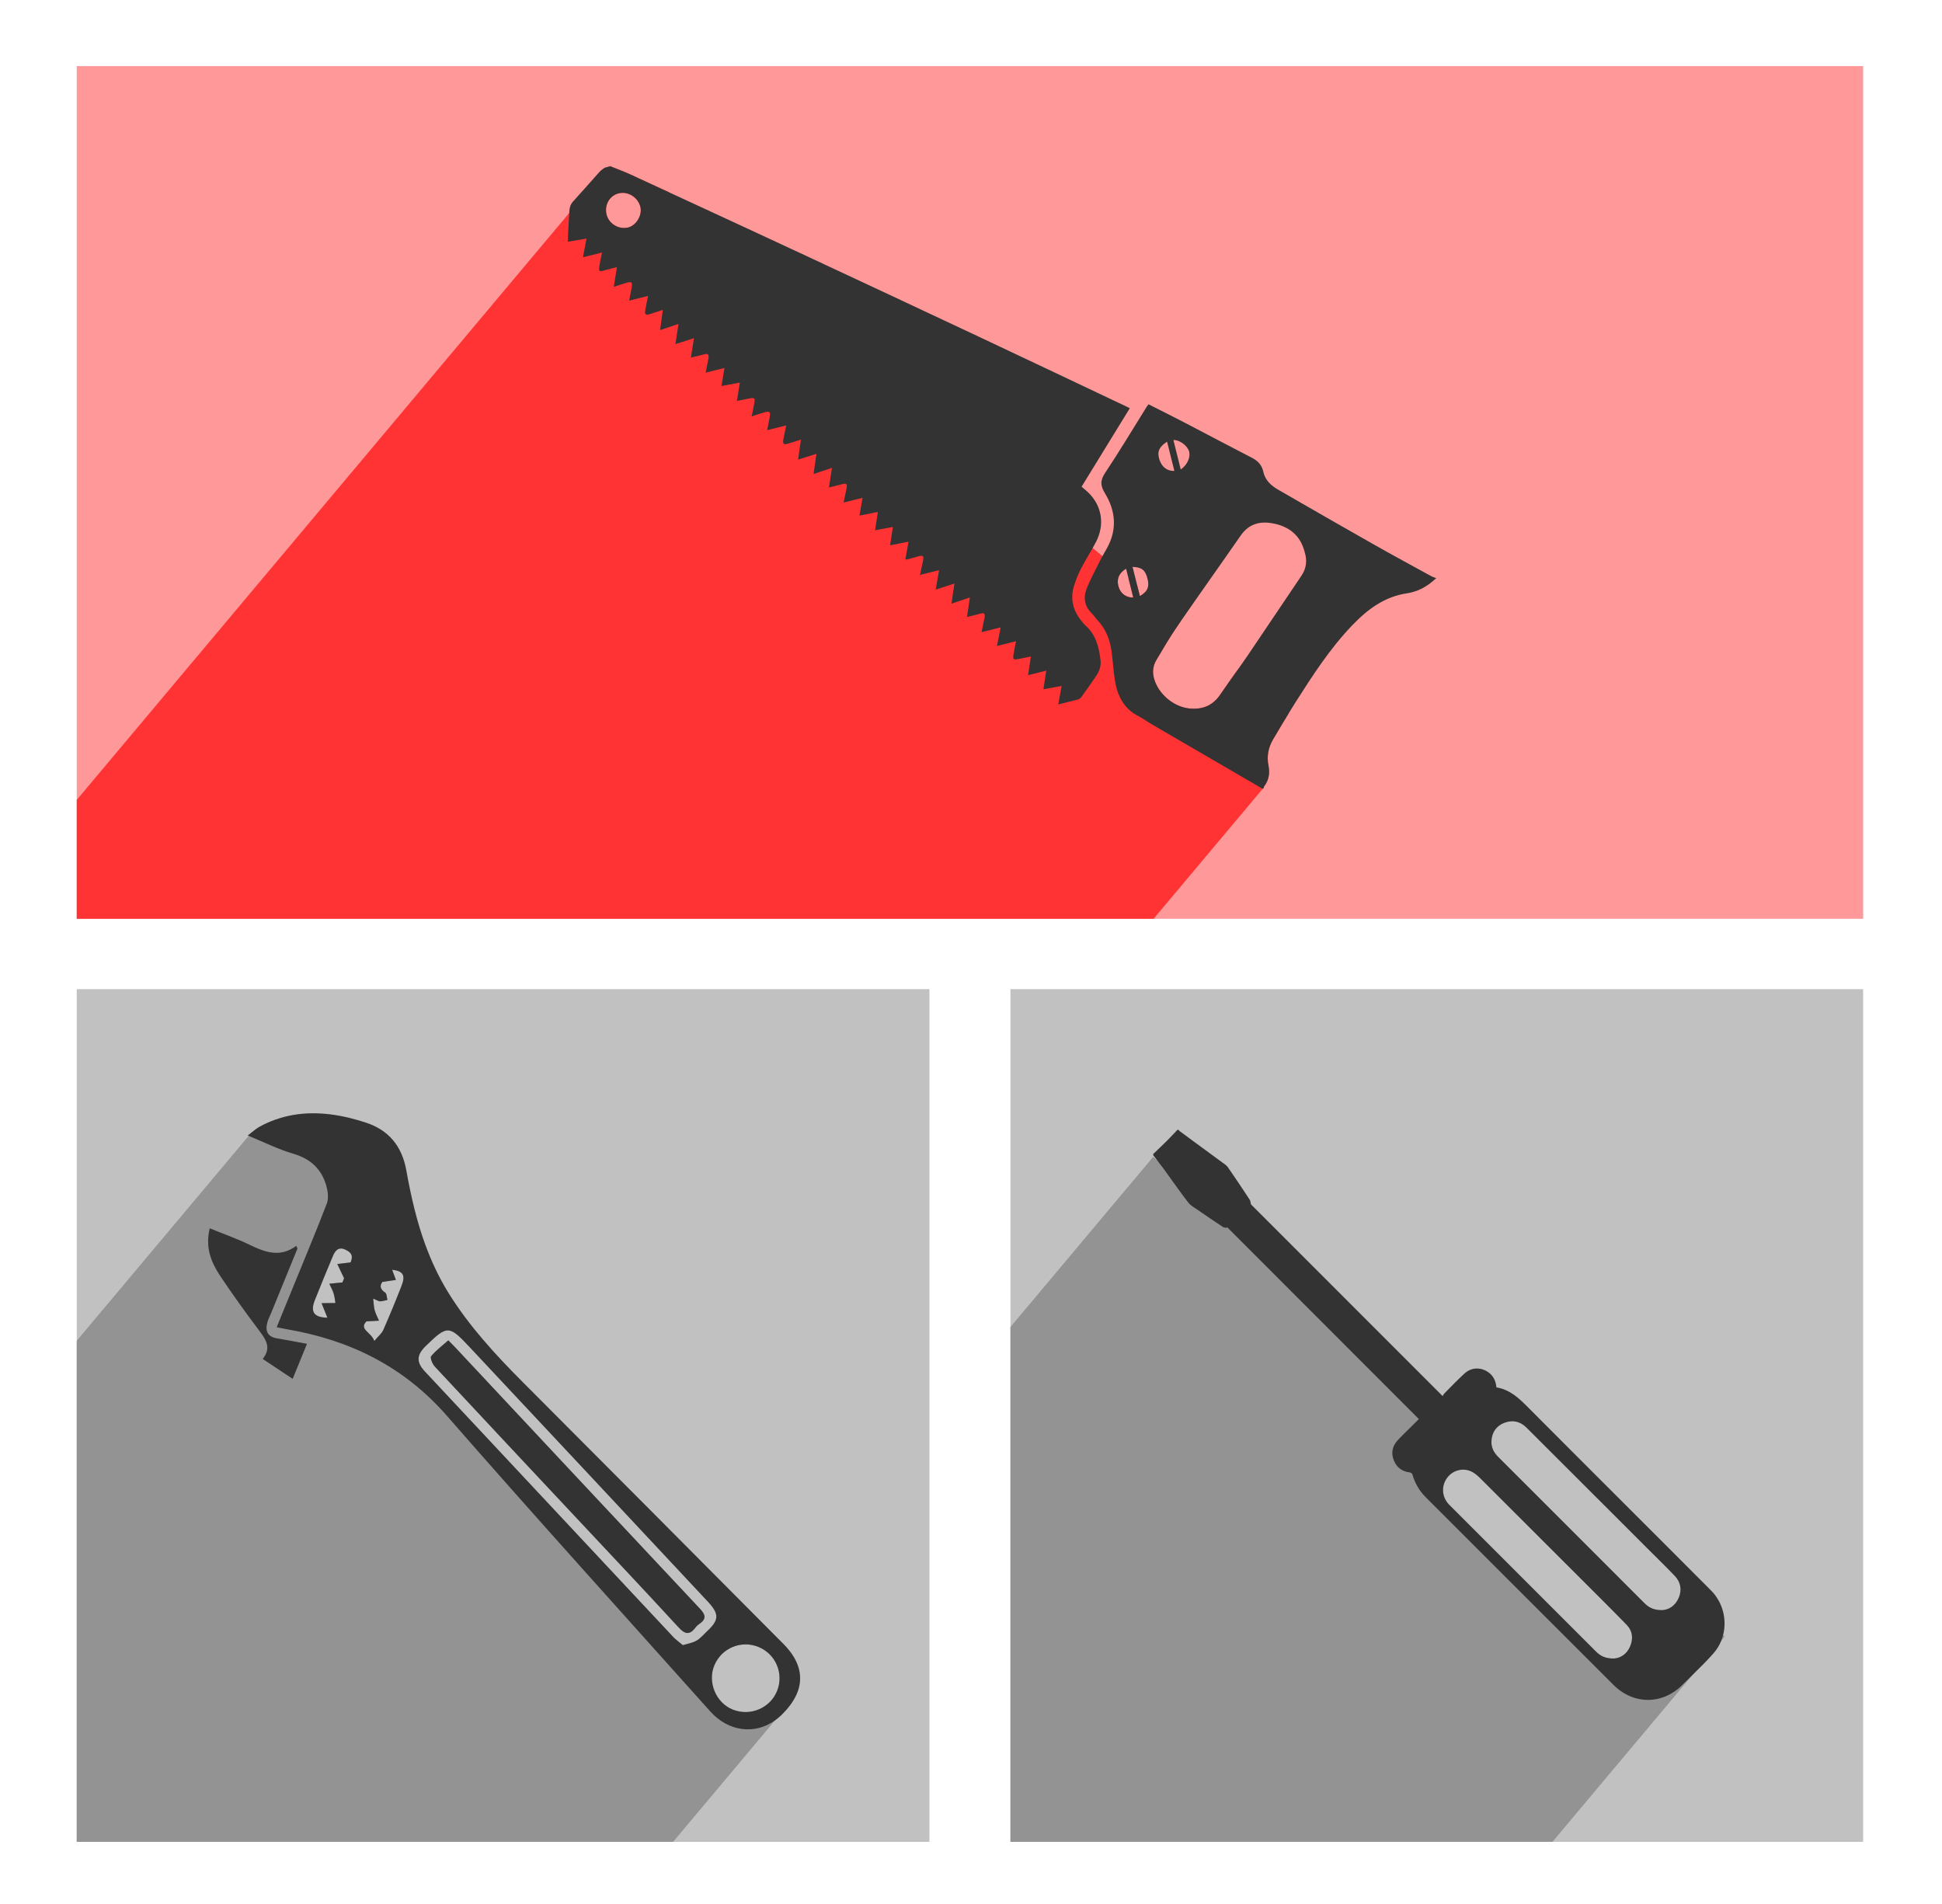 <?xml version="1.0" encoding="UTF-8"?>
<svg id="Vrstva_1" data-name="Vrstva 1" xmlns="http://www.w3.org/2000/svg" viewBox="0 0 911 893">
  <defs>
    <style>
      .cls-1 {
        fill: #fff;
      }

      .cls-2 {
        fill: #f99;
      }

      .cls-3 {
        fill: #f33;
      }

      .cls-4 {
        fill: #c1c1c1;
      }

      .cls-5 {
        fill: #333;
      }

      .cls-6 {
        fill: #939393;
      }
    </style>
  </defs>
  <rect class="cls-1" y="0" width="911" height="893"/>
  <rect class="cls-2" x="36" y="31" width="838" height="400"/>
  <rect class="cls-4" x="36" y="464" width="400" height="400"/>
  <rect class="cls-4" x="474" y="464" width="400" height="400"/>
  <path class="cls-6" d="M808.3,767.04l-20.83-17.48s-.03,.07-.04,.1c-1.62,3.75-4.7,5.45-7.57,5.64-4.1,.06-6.43-1.25-8.48-3.3-12.44-12.48-24.92-24.94-37.38-37.4-10.39-10.4-20.77-20.8-31.19-31.17-2.04-2.03-3.3-4.44-3.17-7.28,0-.09,.01-.18,.02-.27l-156.82-131.59-1.9-1.59-66.94,79.78v241.52h254.25l65.64-78.23,13.58-16.19,1.6-1.9-.77-.64Zm-129.34-73.97c2.84-3.7,8-4.85,12.14-2.34,1.99,1.21,3.64,3.04,5.32,4.71,15.15,15.1,30.27,30.23,45.4,45.35,7.08,7.09,14.22,14.14,21.2,21.33,2.87,2.95,3.26,6.61,1.61,10.35-1.62,3.69-4.68,5.34-7.48,5.52-4.09,.07-6.44-1.23-8.49-3.28-22.85-22.86-45.71-45.72-68.57-68.57-.17-.18-.35-.35-.52-.53-3.29-3.57-3.54-8.72-.61-12.54Z"/>
  <path class="cls-5" d="M802.67,746.09c-12.25-12.32-24.55-24.58-36.83-36.86-16.46-16.46-32.96-32.89-49.37-49.4-4.15-4.18-8.39-8.05-14.48-9.02-.31-3.15-1.55-5.68-4.16-7.34-3.53-2.25-7.75-2.01-10.86,.85-3.21,2.95-6.24,6.11-9.31,9.21-.42,.41-.66,.99-.9,1.36-30.29-30.29-60.23-60.23-89.91-89.92-.24-.89-.25-1.67-.62-2.22-3.35-5.09-6.72-10.18-10.2-15.18-.68-.98-1.81-1.66-2.8-2.39-6.63-4.89-13.28-9.75-19.91-14.62-.18-.13-.27-.37-.4-.56h-.6c-1.58,1.66-3.13,3.36-4.76,4.99-2.16,2.14-4.37,4.22-6.56,6.33v.6c.61,.79,1.22,1.58,1.84,2.37,1.04,1.34,2.08,2.69,3.08,4.06,3.83,5.25,7.52,10.6,11.49,15.74,1.16,1.51,3.04,2.49,4.66,3.61,3.83,2.66,7.69,5.27,11.58,7.84,.5,.33,1.24,.31,1.87,.45,.04-.12,.08-.24,.11-.36,29.94,29.96,59.87,59.92,89.97,90.04-1.6,1.59-3.28,3.24-4.95,4.91s-3.5,3.36-5.11,5.17c-2.49,2.8-3.08,6.06-1.59,9.53,1.38,3.23,3.89,5.02,7.41,5.42,.44,.05,1.09,.49,1.19,.87,1.16,4.21,3.29,7.8,6.39,10.89,10.05,10.01,20.05,20.07,30.09,30.09,19.28,19.28,38.57,38.54,57.85,57.81,9.4,9.39,22.98,9.4,32.37-.02,1.53-1.53,3.09-3.05,4.64-4.57,3.38-3.31,6.76-6.63,9.89-10.18,1.61-1.82,2.84-3.85,3.69-6.01,.34-.83,.62-1.68,.83-2.54,1.89-7.25-.07-15.36-5.63-20.95Zm-38.04,26.38c-1.62,3.69-4.68,5.34-7.48,5.52-4.09,.07-6.44-1.23-8.49-3.28-22.85-22.86-45.71-45.72-68.57-68.57-.17-.18-.35-.35-.52-.53-3.29-3.57-3.54-8.72-.61-12.54,2.84-3.7,8-4.85,12.14-2.34,1.99,1.21,3.64,3.04,5.32,4.71,15.15,15.1,30.27,30.23,45.4,45.35,7.08,7.09,14.22,14.14,21.2,21.33,2.87,2.95,3.26,6.61,1.61,10.35Zm22.8-22.81c-1.62,3.75-4.7,5.45-7.57,5.64-4.1,.06-6.43-1.25-8.48-3.3-12.44-12.48-24.92-24.94-37.38-37.4-10.39-10.4-20.77-20.8-31.19-31.17-2.04-2.03-3.3-4.44-3.17-7.28,0-.09,.01-.18,.02-.27,.24-3.9,2.16-6.91,5.92-8.4,3.86-1.52,7.43-.82,10.42,2.13,4.52,4.46,8.99,8.98,13.49,13.46,7.34,7.33,14.68,14.66,22.02,21.99,6.95,6.94,13.9,13.89,20.84,20.84,4.42,4.42,8.91,8.78,13.24,13.29,2.85,2.98,3.47,6.58,1.88,10.37,0,.03-.03,.07-.04,.1Z"/>
  <path class="cls-6" d="M328.37,754.65c-38.36-40.84-76.63-81.79-114.91-122.7-.8-.84-1.63-1.66-3.15-3.21-2.76,2.44-5.76,4.66-8.07,7.45-.58,.69,.59,3.62,1.71,4.83,22.99,24.7,46.11,49.3,69.18,73.93,15.12,16.13,30.3,32.22,45.26,48.51,3.02,3.28,5.21,3.54,7.87,0,.49-.66,1.13-1.25,1.81-1.71,3.36-2.26,2.97-4.27,.3-7.1Zm0,0c-38.36-40.84-76.63-81.79-114.91-122.7-.8-.84-1.63-1.66-3.15-3.21-2.76,2.44-5.76,4.66-8.07,7.45-.58,.69,.59,3.62,1.71,4.83,22.99,24.7,46.11,49.3,69.18,73.93,15.12,16.13,30.3,32.22,45.26,48.51,3.02,3.28,5.21,3.54,7.87,0,.49-.66,1.13-1.25,1.81-1.71,3.36-2.26,2.97-4.27,.3-7.1Zm0,0c-38.36-40.84-76.63-81.79-114.91-122.7-.8-.84-1.63-1.66-3.15-3.21-2.76,2.44-5.76,4.66-8.07,7.45-.58,.69,.59,3.62,1.71,4.83,22.99,24.7,46.11,49.3,69.18,73.93,15.12,16.13,30.3,32.22,45.26,48.51,3.02,3.28,5.21,3.54,7.87,0,.49-.66,1.13-1.25,1.81-1.71,3.36-2.26,2.97-4.27,.3-7.1Zm0,0c-38.36-40.84-76.63-81.79-114.91-122.7-.8-.84-1.63-1.66-3.15-3.21-2.76,2.44-5.76,4.66-8.07,7.45-.58,.69,.59,3.62,1.71,4.83,22.99,24.7,46.11,49.3,69.18,73.93,15.12,16.13,30.3,32.22,45.26,48.51,3.02,3.28,5.21,3.54,7.87,0,.49-.66,1.13-1.25,1.81-1.71,3.36-2.26,2.97-4.27,.3-7.1Zm39.12,16.5c-40.7-40.91-81.4-81.85-122.17-122.7-12.96-12.99-25.33-26.41-35.05-42.1-4.36-7.07-7.81-14.45-10.61-22.04l-70.44-59.11c-2.48,.87-4.93,1.96-7.36,3.29-1.35,.73-2.56,1.73-3.95,2.83l-1.25,1.5-80.66,96.12v235.06H315.75l47.8-56.97,9.96-11.87c3.73-8.07,1.74-16.21-6.02-24.01Zm-167.72-139.81c10.02-9.74,10.84-9.79,20.46,.48,37.29,39.78,74.53,79.59,111.77,119.42,5.54,5.93,5.41,8.68-.5,14.15-1.58,1.47-3.01,3.25-4.86,4.27-1.99,1.1-4.39,1.47-6.32,2.06-2.01-1.69-3.39-2.64-4.5-3.83-38.86-41.51-77.69-83.02-116.52-124.55-4.09-4.37-3.92-7.74,.47-12Zm-27.9-11.5c2.37-.13,4.15-.22,5.91-.32-.68-1.61-1.53-3.17-2-4.84-.43-1.47-.43-3.05-.73-5.53,1.88,.77,2.6,1.31,3.3,1.29,1.14-.03,2.26-.43,3.4-.67-.32-1.17-.29-2.9-1.04-3.4-2.68-1.77-2.5-3.56-1.31-5.04,2.56-.37,4.44-.65,6.32-.93-.63-1.67-1.25-3.35-1.78-4.78,5.07,.6,6.41,2.42,4.46,7.47-2.71,6.99-5.57,13.92-8.59,20.78-.72,1.64-2.32,2.9-4.22,5.17-1.5-4.26-7.32-5.37-3.72-9.2Zm-9.89-33.66c3.14,1.45,3.7,3.04,2.48,6.01-2.29,.28-4.26,.51-6.23,.75,.92,1.93,1.84,3.86,3.19,6.69l-.79,1.94c-2.41,.25-4.28,.43-6.15,.62,.68,1.5,1.52,2.94,2.01,4.49,.49,1.53,.62,3.17,.86,4.55-2.84,.03-4.67,.05-6.5,.07,.93,2.32,1.86,4.63,2.74,6.82-6.25-.13-8.15-2.59-5.87-8.31,2.75-6.95,5.6-13.86,8.5-20.75,1.05-2.48,2.63-4.34,5.76-2.88Zm202.56,207.02c-3.24,8.06-12.53,12-20.71,8.78-7.93-3.1-12.03-12.82-8.75-20.74,3.36-8.14,12.54-11.99,20.7-8.69,8.12,3.28,12.03,12.51,8.76,20.65Zm-91.41-78.25c15.12,16.13,30.3,32.22,45.26,48.51,3.02,3.28,5.21,3.54,7.87,0,.49-.66,1.13-1.25,1.81-1.71,3.36-2.26,2.97-4.27,.3-7.1-38.36-40.84-76.63-81.79-114.91-122.7-.8-.84-1.63-1.66-3.15-3.21-2.76,2.44-5.76,4.66-8.07,7.45-.58,.69,.59,3.62,1.71,4.83,22.99,24.7,46.11,49.3,69.18,73.93Zm55.24,39.7c-38.36-40.84-76.63-81.79-114.91-122.7-.8-.84-1.63-1.66-3.15-3.21-2.76,2.44-5.76,4.66-8.07,7.45-.58,.69,.59,3.62,1.71,4.83,22.99,24.7,46.11,49.3,69.18,73.93,15.12,16.13,30.3,32.22,45.26,48.51,3.02,3.28,5.21,3.54,7.87,0,.49-.66,1.13-1.25,1.81-1.71,3.36-2.26,2.97-4.27,.3-7.1Zm0,0c-38.36-40.84-76.63-81.79-114.91-122.7-.8-.84-1.63-1.66-3.15-3.21-2.76,2.44-5.76,4.66-8.07,7.45-.58,.69,.59,3.62,1.71,4.83,22.99,24.7,46.11,49.3,69.18,73.93,15.12,16.13,30.3,32.22,45.26,48.51,3.02,3.28,5.21,3.54,7.87,0,.49-.66,1.13-1.25,1.81-1.71,3.36-2.26,2.97-4.27,.3-7.1Z"/>
  <g>
    <path class="cls-5" d="M367.49,771.15c-40.7-40.91-81.4-81.85-122.17-122.7-12.96-12.99-25.33-26.41-35.05-42.1-4.36-7.07-7.81-14.45-10.61-22.04-4.18-11.36-6.89-23.22-9.05-35.27-2.04-11.39-8.24-19.05-19.35-22.56-2.54-.8-5.1-1.57-7.69-2.18-11.74-2.76-23.27-3.06-34.35,.9-2.48,.87-4.93,1.96-7.36,3.29-1.35,.73-2.56,1.73-3.95,2.83-.53,.43-1.09,.87-1.69,1.32,.15,.06,.3,.12,.44,.18,7.53,3.11,14.02,6.38,20.9,8.38,8.33,2.42,13.51,7.41,15.65,15.55,.65,2.48,.98,5.58,.09,7.86-5.09,13.23-10.58,26.3-15.93,39.42l-7.58,18.56c2.16,.42,3.44,.72,4.74,.94,29.62,5.06,54.89,17.47,75.13,40.63,40.72,46.63,82.27,92.52,123.53,138.66,8.5,9.51,20.89,10.98,30.36,4.21,1-.7,1.97-1.51,2.89-2.4,3.25-3.13,5.61-6.29,7.07-9.47,3.73-8.07,1.74-16.21-6.02-24.01Zm-203.03-178.96c-2.29,.28-4.26,.51-6.23,.75,.92,1.93,1.84,3.86,3.19,6.69l-.79,1.94c-2.41,.25-4.28,.43-6.15,.62,.68,1.5,1.52,2.94,2.01,4.49,.49,1.53,.62,3.17,.86,4.55-2.84,.03-4.67,.05-6.5,.07,.93,2.32,1.86,4.63,2.74,6.82-6.25-.13-8.15-2.59-5.87-8.31,2.75-6.95,5.6-13.86,8.5-20.75,1.05-2.48,2.63-4.34,5.76-2.88,3.14,1.45,3.7,3.04,2.48,6.01Zm23.94,10.9c-2.71,6.99-5.57,13.92-8.59,20.78-.72,1.64-2.32,2.9-4.22,5.17-1.5-4.26-7.32-5.37-3.72-9.2,2.37-.13,4.15-.22,5.91-.32-.68-1.61-1.53-3.17-2-4.84-.43-1.47-.43-3.05-.73-5.53,1.88,.77,2.6,1.31,3.3,1.29,1.14-.03,2.26-.43,3.4-.67-.32-1.17-.29-2.9-1.04-3.4-2.68-1.77-2.5-3.56-1.31-5.04,2.56-.37,4.44-.65,6.32-.93-.63-1.67-1.25-3.35-1.78-4.78,5.07,.6,6.41,2.42,4.46,7.47Zm143.1,162.3c-1.58,1.47-3.01,3.25-4.86,4.27-1.99,1.1-4.39,1.47-6.32,2.06-2.01-1.69-3.39-2.64-4.5-3.83-38.86-41.51-77.69-83.02-116.52-124.55-4.09-4.37-3.92-7.74,.47-12,10.02-9.74,10.84-9.79,20.46,.48,37.29,39.78,74.53,79.59,111.77,119.42,5.54,5.93,5.41,8.68-.5,14.15Zm12.33,36.59c-7.93-3.1-12.03-12.82-8.75-20.74,3.36-8.14,12.54-11.99,20.7-8.69,8.12,3.28,12.03,12.51,8.76,20.65-3.24,8.06-12.53,12-20.71,8.78Z"/>
    <path class="cls-5" d="M144.01,630.36l-6.72,16.44c-4.55-3.03-9.06-6.01-14.06-9.33,4.39-5.43,1.26-9.41-1.96-13.71-6.19-8.23-12.22-16.6-17.93-25.16-4.31-6.45-7.17-13.48-4.94-22.41,6.41,2.62,12.63,4.8,18.54,7.66,7.22,3.49,14.27,6.29,22.08,.55,.17,.44,.35,.87,.52,1.29l-12.55,30.71c-.57,1.39-1.3,2.73-1.65,4.18-.97,3.89,.25,6.48,4.51,7.21,4.56,.77,9.1,1.65,14.16,2.58Z"/>
    <path class="cls-5" d="M328.07,761.75c-.68,.46-1.32,1.05-1.81,1.71-2.66,3.54-4.85,3.28-7.87,0-14.96-16.29-30.14-32.38-45.26-48.51-23.07-24.63-46.19-49.23-69.18-73.93-1.12-1.21-2.29-4.14-1.71-4.83,2.31-2.79,5.31-5.01,8.07-7.45,1.52,1.55,2.35,2.37,3.15,3.21,38.28,40.91,76.55,81.86,114.91,122.7,2.67,2.83,3.06,4.84-.3,7.1Z"/>
  </g>
  <path class="cls-3" d="M604.69,334.35l-24.07-20.2c-2.73,3.84-5.48,7.66-8.12,11.57-3.51,5.23-8.32,7.21-14.43,6.63-7.59-.72-14.84-6.93-16.78-14.29-.79-3.01-.36-5.85,1.14-8.41,3.23-5.46,6.44-10.94,10.04-16.15,.43-.63,.86-1.25,1.3-1.88l-16.57-13.9c-.61,.68-1.43,1.3-2.48,1.9l-1.26-5.04-4.12-3.46,2.28,9.17c-3.22,.12-5.92-1.79-6.87-4.97-.8-2.71-.38-5.01,1.39-6.88l-8.98-7.54-4.58-3.84L313.57,90.08c-5.98-2.76-11.96-5.52-17.94-8.28-3.04-1.4-6.21-2.54-9.31-3.8l-1.15,.28-18.13,21.62L36,375.23v55.77h505.16l51.2-61.02,.43-.51c.06-.23,.12-.45,.25-.63,2.21-2.94,2.7-6.14,1.99-9.74-.84-4.29-.09-8.44,2.16-12.23,2.49-4.18,4.95-8.37,7.5-12.52ZM290.45,90.64c4.4-.96,9.03,2.11,10,6.61,.84,3.92-2.11,8.65-5.93,9.5-4.39,.99-9.01-1.88-10.01-6.22-1.05-4.57,1.57-8.94,5.94-9.89Z"/>
  <g>
    <path class="cls-5" d="M673.73,271.2s-.07,.07-.11,.1l-.04-.16s.1,.04,.15,.06Z"/>
    <path class="cls-5" d="M507.06,266.83c1.73-3.31,3.69-6.51,5.52-9.77,.51-.88,1-1.77,1.47-2.67,4.41-8.34,2.87-17.41-3.89-23.69-.91-.84-1.87-1.61-2.78-2.4,7.59-12.36,15.08-24.55,22.61-36.8-.83-.42-1.29-.66-1.77-.89-22.88-10.83-45.74-21.71-68.65-32.48-28.11-13.22-56.24-26.4-84.4-39.51-20.51-9.56-41.05-19.06-61.6-28.54-5.98-2.76-11.96-5.52-17.94-8.28-3.04-1.4-6.21-2.54-9.31-3.8l-1.15,.28-1.55,.39c-.81,.65-1.72,1.2-2.4,1.96-4.15,4.61-8.2,9.31-12.39,13.88-1.25,1.38-1.66,2.9-1.75,4.64-.01,.25-.03,.5-.04,.75-.17,3.24-.38,6.48-.55,9.72-.07,1.22-.06,2.44-.09,3.77,2.98-.5,5.72-.97,8.73-1.48-.57,3.04-1.07,5.66-1.66,8.77l8.94-2.23c-.46,2.33-.91,4.26-1.21,6.21-.43,2.73-.14,2.91,2.52,2.11,1.77-.54,3.58-.91,5.68-1.44-.53,3.31-.97,6.13-1.46,9.2,1.84-.58,3.36-1.04,4.86-1.54,3.71-1.23,4.1-.9,3.34,2.91-.32,1.63-.64,3.26-1.01,5.13l8.87-2.22c-.45,2.32-.92,4.44-1.28,6.58-.37,2.2,.23,2.63,2.38,1.88,1.78-.62,3.58-1.16,5.84-1.9-.47,3.45-.86,6.38-1.28,9.48,2.93-.98,5.61-1.88,8.62-2.89-.52,3.42-.95,6.26-1.43,9.45,3.03-.96,5.71-1.82,8.69-2.77-.49,3.1-.94,5.98-1.44,9.13,2.12-.53,3.96-.95,5.77-1.45,2.33-.64,2.82-.27,2.43,2.08-.35,2.04-.81,4.06-1.29,6.42l8.84-2.2c-.5,2.99-.94,5.68-1.4,8.46,2.99-.57,5.74-1.09,8.61-1.63-.47,2.96-.89,5.61-1.37,8.62,2.22-.44,4.08-.8,5.94-1.18,2.22-.45,2.63-.08,2.23,2.18-.35,1.99-.79,3.97-1.26,6.26,2.25-.72,4.16-1.41,6.12-1.94,2.31-.62,2.76-.19,2.37,2.12-.34,1.99-.76,3.97-1.22,6.28l8.93-2.22c-.47,2.29-.9,4.28-1.27,6.28-.48,2.57,.03,2.96,2.55,2.13,1.73-.56,3.47-1.09,5.64-1.76-.49,3.4-.9,6.35-1.33,9.37,2.87-.9,5.59-1.76,8.59-2.7-.46,3.32-.86,6.16-1.33,9.46,3.09-1.03,5.79-1.93,8.63-2.88-.48,3.13-.94,6.08-1.42,9.21,2.27-.57,4.18-1.03,6.09-1.52,2.15-.56,2.57-.21,2.16,1.95-.4,2.11-.87,4.2-1.39,6.64l8.92-2.22c-.51,2.91-.97,5.53-1.46,8.33,2.96-.59,5.71-1.13,8.64-1.71-.45,2.92-.86,5.62-1.32,8.6,2.85-.53,5.46-1.02,8.35-1.55-.45,2.96-.86,5.66-1.3,8.6,3-.59,5.73-1.12,8.65-1.7-.54,3-1,5.6-1.48,8.25,.51,.06,.71,.14,.89,.1,1.52-.43,3.04-.87,4.57-1.32,2.96-.86,3.34-.52,2.71,2.45-.42,1.98-.86,3.95-1.32,6.09l8.96-2.23c-.55,3.14-1.05,6.01-1.59,9.14,3.12-1.02,5.83-1.9,8.79-2.86-.48,3.28-.91,6.16-1.4,9.47,3.16-1.07,5.83-1.98,8.64-2.93-.46,3.12-.9,6.08-1.35,9.17,2.25-.56,4.11-.96,5.94-1.5,2.15-.62,2.67-.22,2.25,2-.4,2.12-.86,4.22-1.35,6.6l8.97-2.24c-.59,2.95-1.13,5.61-1.75,8.73l8.93-2.23c-.44,2.3-.84,4.22-1.16,6.15-.39,2.36-.1,2.65,2.19,2.22,1.89-.35,3.79-.76,5.94-1.2-.46,3.1-.87,5.81-1.3,8.75l8.51-2.12c-.45,2.99-.87,5.73-1.32,8.74,2.94-.54,5.54-1.02,8.55-1.57-.59,3.18-1.09,5.86-1.6,8.67,3.29-.82,6.31-1.54,9.31-2.35,.57-.16,1.17-.6,1.52-1.08,2.32-3.21,4.6-6.45,6.84-9.73,1.53-2.23,2.5-4.71,2.18-7.45-.72-6.21-2.17-12.12-7.15-16.5-.69-.61-1.26-1.36-1.84-2.08-4.02-4.99-5.38-10.55-3.36-16.72,.86-2.63,1.86-5.24,3.14-7.69ZM294.52,106.75c-4.39,.99-9.01-1.88-10.01-6.22-1.05-4.57,1.57-8.94,5.94-9.89,4.4-.96,9.03,2.11,10,6.61,.84,3.92-2.11,8.65-5.93,9.5Z"/>
    <path class="cls-5" d="M673.58,271.14c-.22-.08-.43-.16-.62-.23-.17-.06-.34-.12-.49-.18-.38-.14-.72-.27-1.04-.45-8.98-4.92-18-9.78-26.91-14.84-15.01-8.5-29.96-17.1-44.9-25.72-3.4-1.96-6.17-4.46-7.05-8.61-.61-2.93-2.5-4.93-5.22-6.33-10.81-5.57-21.55-11.29-32.33-16.9-5.38-2.79-10.81-5.48-16.27-8.24-.36,.51-.64,.86-.88,1.25-6.44,10.32-12.69,20.77-19.43,30.9-2.39,3.59-2.31,5.99-.07,9.66,4.94,8.1,5.75,16.77,1.04,25.46-.73,1.34-1.51,2.66-2.25,3.99-.38,.69-.75,1.38-1.1,2.08-2.16,4.3-4.46,8.56-6.26,13.01-1.7,4.21-1.14,8.29,2.3,11.68,1.03,1.02,1.82,2.26,2.81,3.32,3.79,4.07,5.73,8.99,6.5,14.38,.65,4.57,.85,9.2,1.59,13.75,1.16,7.21,4.13,13.32,11.07,16.83,2.06,1.04,3.92,2.47,5.92,3.63,17.42,10.15,34.86,20.29,52.29,30.42l.08-.02,.31-.08c.05-.14,.08-.29,.12-.43,.06-.23,.12-.45,.25-.63,2.21-2.94,2.7-6.14,1.99-9.74-.84-4.29-.09-8.44,2.16-12.23,2.49-4.18,4.95-8.37,7.5-12.52,1-1.66,2.03-3.31,3.07-4.95,8.03-12.6,16.13-25.17,26.53-36.02,7.17-7.49,15.13-13.49,25.81-15.08,1.03-.16,2.04-.38,3.02-.68,.47-.13,.92-.28,1.38-.45,.74-.27,1.48-.59,2.2-.95,.16-.07,.33-.16,.49-.24,.32-.16,.63-.34,.95-.52,.47-.28,.94-.57,1.4-.88,.2-.13,.39-.27,.59-.41,.26-.18,.53-.37,.79-.57,.23-.18,.46-.35,.68-.54,.16-.13,.32-.26,.49-.4,.13-.11,.28-.23,.41-.35,.16-.13,.3-.26,.45-.39,.22-.21,.44-.41,.67-.62,.03-.03,.07-.07,.11-.1-.05-.02-.1-.04-.15-.06Zm-115.85-59.58c.91,2.79-.73,6.54-3.84,8.66l-3.44-13.8c2.8-.16,6.42,2.52,7.28,5.14Zm-10.25-4.36l3.42,13.71c-3.41,.1-5.94-1.87-7.05-5.41-1.12-3.58-.12-5.92,3.63-8.3Zm-22.73,68.12c-.8-2.71-.38-5.01,1.39-6.88,.57-.59,1.27-1.15,2.12-1.65l1.08,4.33,2.28,9.17c-3.22,.12-5.92-1.79-6.87-4.97Zm9.97,4.3l-1.26-5.04-2.16-8.66c4.38,.2,6.01,1.51,7.02,5.66,.65,2.65,.35,4.55-1.12,6.14-.61,.68-1.43,1.3-2.48,1.9Zm75.78-9.55c-8.38,12.36-16.64,24.8-25.04,37.15-1.58,2.33-3.2,4.63-4.84,6.93-2.73,3.84-5.48,7.66-8.12,11.57-3.51,5.23-8.32,7.21-14.43,6.63-7.59-.72-14.84-6.93-16.78-14.29-.79-3.01-.36-5.85,1.14-8.41,3.23-5.46,6.44-10.94,10.04-16.15,.43-.63,.86-1.25,1.3-1.88,9.33-13.51,18.87-26.87,28.22-40.37,3.67-5.31,8.72-6.84,14.67-5.82,7.79,1.34,13.3,5.5,15.35,13.46,1.24,3.98,.88,7.67-1.51,11.18Z"/>
  </g>
</svg>
